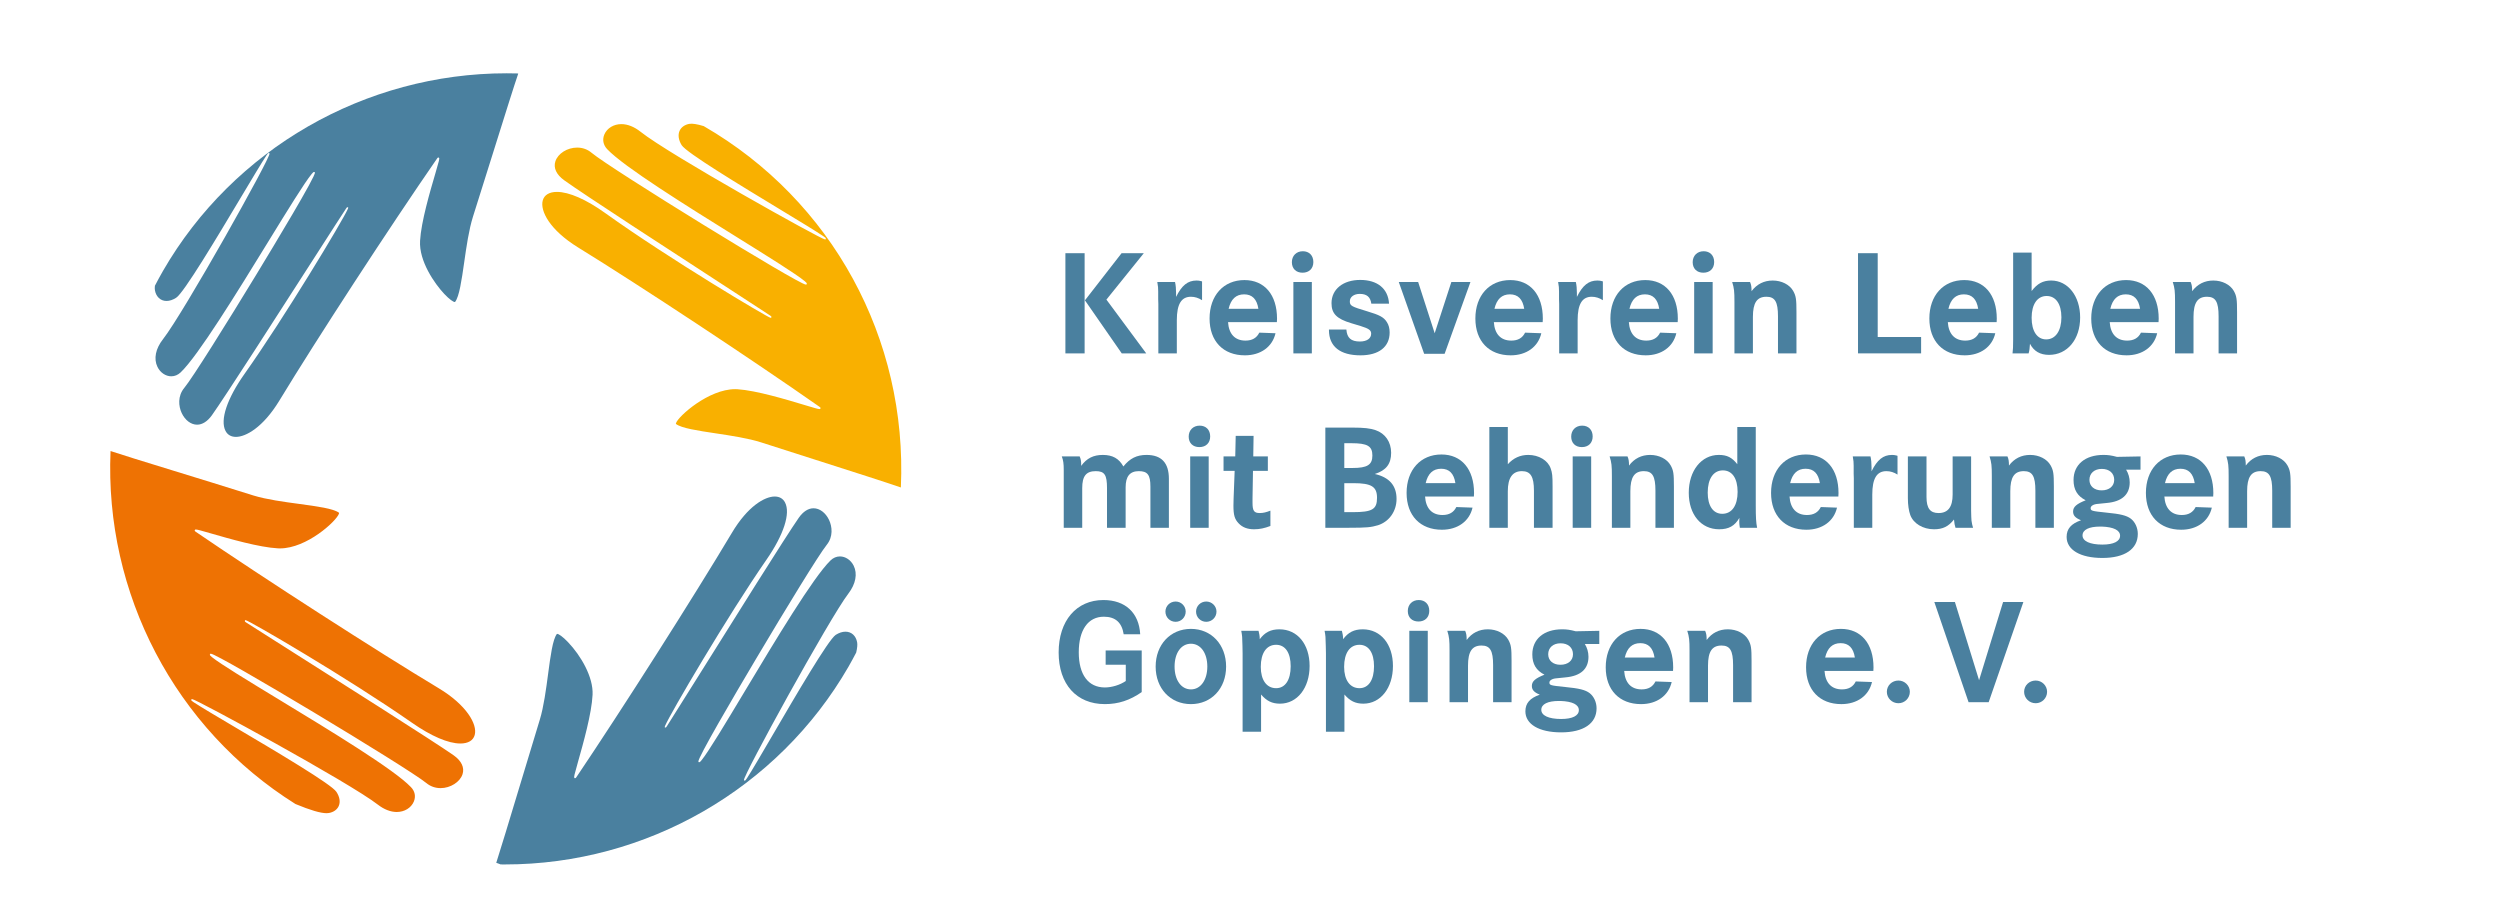 <?xml version="1.0" encoding="utf-8"?>
<!-- Generator: Adobe Illustrator 16.2.0, SVG Export Plug-In . SVG Version: 6.00 Build 0)  -->
<!DOCTYPE svg PUBLIC "-//W3C//DTD SVG 1.1//EN" "http://www.w3.org/Graphics/SVG/1.1/DTD/svg11.dtd">
<svg version="1.1" id="Ebene_1" xmlns="http://www.w3.org/2000/svg" xmlns:xlink="http://www.w3.org/1999/xlink" x="0px" y="0px"
	 width="325px" height="120px" viewBox="0 0 325 120" enable-background="new 0 0 325 120" xml:space="preserve">
<g>
	<defs>
		<rect id="SVGID_1_" x="-265" y="-184.275" width="841.89" height="595.275"/>
	</defs>
	<clipPath id="SVGID_2_">
		<use xlink:href="#SVGID_1_"  overflow="visible"/>
	</clipPath>
	<path clip-path="url(#SVGID_2_)" fill="#4A809F" d="M72.429,82.404c-0.01,0-0.026,0.001-0.032,0.008
		c-0.547,0.702-0.836,2.888-1.143,5.203c-0.263,1.986-0.562,4.237-1.072,5.92c-0.841,2.764-1.719,5.671-2.533,8.366
		c-1.418,4.695-2.648,8.77-3.136,10.267c0.1,0.026,0.267,0.083,0.566,0.207c0.187,0.002,0.373,0.003,0.559,0.003
		c18.405,0,35.519-9.849,44.665-25.704c0.355-0.617,0.691-1.249,1.002-1.84c0.138-0.596,0.179-1.032,0.123-1.335
		c-0.155-0.852-0.737-1.381-1.519-1.381c-0.403,0-0.829,0.139-1.265,0.414c-0.963,0.635-5.144,7.794-8.197,13.021
		c-1.458,2.498-2.718,4.656-3.335,5.606c-0.185,0.284-0.223,0.315-0.292,0.315l-0.07,0.001l-0.035-0.065
		c-0.2-0.402,11.122-21.051,13.578-24.25c0.954-1.249,1.203-2.569,0.683-3.622c-0.362-0.73-1.062-1.203-1.785-1.203
		c-0.447,0-0.867,0.179-1.217,0.517c-2.259,2.197-7.187,10.407-11.147,17.005c-2.509,4.181-4.676,7.792-5.613,8.96
		c-0.181,0.227-0.241,0.266-0.307,0.266h-0.071l-0.04-0.07c-0.172-0.358,4.625-8.536,7.499-13.378
		c3.822-6.439,8.141-13.511,9.177-14.8c0.859-1.061,0.719-2.375,0.302-3.249c-0.444-0.932-1.216-1.51-2.014-1.51
		c-0.687,0-1.351,0.427-1.919,1.236c-1.692,2.429-8.589,13.45-13.153,20.743c-2.144,3.426-3.693,5.901-4.001,6.368
		c-0.071,0.107-0.104,0.156-0.173,0.157h-0.067l-0.034-0.06c-0.007-0.013,0.005-0.055,0.034-0.127l-0.006-0.007
		c0.005-0.005,0.01-0.014,0.019-0.027c0.674-1.584,8.105-14.266,13.196-21.616c2.239-3.242,3.136-6.019,2.396-7.428
		c-0.263-0.503-0.726-0.768-1.338-0.768c-1.281,0-3.514,1.247-5.591,4.761c-4.899,8.213-14.343,23.05-20.212,31.753
		c-0.025,0.036-0.071,0.102-0.147,0.102h-0.055l-0.041-0.048c-0.075-0.098-0.025-0.314,0.481-2.102
		c0.662-2.338,1.771-6.252,1.887-8.7c0.109-2.295-1.523-5.083-3.189-6.829C73.137,82.738,72.622,82.404,72.429,82.404"/>
	<path clip-path="url(#SVGID_2_)" fill="#F9B000" d="M93.03,56.333c1.99,0.299,4.245,0.638,5.929,1.181
		c2.32,0.747,4.744,1.521,7.056,2.259c4.934,1.577,9.212,2.943,11.098,3.598c0.867-19.337-8.937-37.321-25.616-46.968l-0.018-0.009
		c-0.845-0.258-1.473-0.358-1.861-0.293c-0.595,0.104-1.059,0.432-1.27,0.899c-0.24,0.529-0.147,1.192,0.264,1.868
		c0.603,0.973,7.588,5.204,12.689,8.293c2.567,1.554,4.784,2.898,5.744,3.551c0.277,0.185,0.335,0.234,0.306,0.327l-0.024,0.079
		l-0.09,0.004c-0.473,0-20.278-11.044-23.969-13.996c-0.82-0.649-1.682-0.992-2.493-0.992c-0.99,0-1.856,0.524-2.206,1.334
		c-0.289,0.67-0.158,1.369,0.359,1.918c2.161,2.296,10.322,7.374,16.881,11.454c4.112,2.559,7.664,4.769,8.813,5.717
		c0.216,0.178,0.286,0.258,0.252,0.353l-0.027,0.074l-0.099,0.009c-0.903,0.001-25.364-15.05-27.845-17.133
		c-0.523-0.442-1.17-0.675-1.871-0.675c-1.286,0-2.504,0.769-2.835,1.788c-0.276,0.85,0.126,1.721,1.133,2.452
		c2.439,1.764,14.064,9.315,21.009,13.825c3.107,2.018,5.352,3.476,5.789,3.774c0.109,0.076,0.174,0.121,0.148,0.207l-0.024,0.079
		l-0.085,0.002c-0.293,0-13.129-7.624-21.48-13.608c-2.482-1.779-4.715-2.759-6.287-2.759c-0.987,0-1.641,0.39-1.841,1.097
		c-0.383,1.353,0.89,3.846,4.593,6.127c8.135,5.015,22.522,14.512,31.416,20.739c0.038,0.026,0.127,0.089,0.097,0.182
		c-0.009,0.027-0.039,0.089-0.141,0.09c-0.173,0-0.757-0.175-1.955-0.536c-2.336-0.705-6.245-1.883-8.701-2.046
		c-0.098-0.006-0.198-0.009-0.297-0.009c-3.46,0-7.377,3.512-7.688,4.403c-0.027,0.076-0.021,0.113-0.015,0.119
		C88.569,55.664,90.736,55.989,93.03,56.333"/>
	<path clip-path="url(#SVGID_2_)" fill="#4A809F" d="M59.127,39.264c0.011,0,0.025-0.001,0.03-0.008
		c0.55-0.692,0.86-2.857,1.188-5.15c0.285-1.998,0.61-4.263,1.146-5.952c0.907-2.861,1.852-5.878,2.721-8.651
		c1.422-4.537,2.655-8.473,3.158-9.933c-0.023-0.006-0.047-0.014-0.076-0.022c-0.474-0.013-0.954-0.02-1.428-0.02
		c-18.412,0-35.532,9.845-44.68,25.694c-0.387,0.669-0.747,1.35-1.05,1.929c-0.024,0.239-0.023,0.426,0.002,0.571
		c0.144,0.853,0.735,1.403,1.507,1.403c0.398,0,0.818-0.138,1.248-0.411c0.993-0.611,5.298-7.819,8.442-13.083
		c1.441-2.413,2.686-4.497,3.298-5.423c0.184-0.273,0.226-0.309,0.297-0.309H35l0.035,0.065
		c0.208,0.429-11.169,20.712-13.838,24.121c-0.975,1.237-1.239,2.554-0.726,3.613c0.36,0.742,1.066,1.221,1.798,1.221
		c0.441,0,0.859-0.174,1.209-0.503c2.281-2.169,7.309-10.351,11.349-16.925c2.543-4.139,4.739-7.712,5.683-8.868
		c0.184-0.225,0.245-0.263,0.311-0.263h0.071l0.042,0.071c0.177,0.38-5.284,9.434-7.64,13.309c-3.892,6.4-8.288,13.421-9.333,14.679
		c-0.885,1.064-0.756,2.391-0.339,3.278c0.437,0.933,1.204,1.512,2.001,1.512c0.68,0,1.343-0.421,1.918-1.216
		c1.687-2.365,8.601-13.133,13.176-20.26c2.211-3.444,3.958-6.163,4.28-6.636c0.074-0.109,0.105-0.155,0.174-0.155h0.068
		l0.032,0.061c0.006,0.012-0.006,0.054-0.036,0.124l0.008,0.009c-0.005,0.006-0.014,0.017-0.026,0.033
		c-0.714,1.603-8.268,14.148-13.422,21.429c-2.286,3.229-3.211,6.003-2.478,7.421c0.263,0.509,0.732,0.778,1.355,0.778
		c1.277,0,3.516-1.226,5.624-4.683c4.922-8.106,14.328-22.544,20.538-31.528c0.025-0.037,0.072-0.104,0.147-0.104h0.056l0.041,0.049
		c0.073,0.097,0.027,0.289-0.491,2.05c-0.687,2.339-1.838,6.255-1.977,8.714c-0.161,2.65,1.895,5.586,3.136,6.905
		C58.438,38.935,58.938,39.264,59.127,39.264"/>
	<path clip-path="url(#SVGID_2_)" fill="#EE7203" d="M57.058,89.486c-8.104-4.873-22.594-14.203-31.641-20.375
		c-0.04-0.028-0.13-0.092-0.099-0.187c0.011-0.033,0.044-0.09,0.147-0.09c0.188,0,0.822,0.181,2.019,0.527
		c2.325,0.672,6.217,1.797,8.65,1.924c0.082,0.004,0.165,0.007,0.248,0.007c3.521,0,7.354-3.564,7.679-4.506
		c0.027-0.08,0.021-0.119,0.014-0.125c-0.706-0.547-2.881-0.841-5.184-1.152c-1.988-0.268-4.241-0.573-5.926-1.09
		c-3.501-1.102-7.206-2.242-10.475-3.248c-3.804-1.171-6.838-2.104-8.119-2.537c-0.798,18.524,8.402,36.096,24.038,45.887
		c1.924,0.799,3.253,1.193,4.044,1.193c0.112,0,0.215-0.009,0.304-0.025c0.606-0.106,1.072-0.438,1.28-0.913
		c0.23-0.53,0.124-1.18-0.3-1.83c-0.62-0.981-7.763-5.206-12.979-8.29c-2.488-1.471-4.637-2.742-5.577-3.362
		c-0.276-0.182-0.337-0.233-0.31-0.327l0.024-0.08l0.092-0.003c0.473,0,20.404,10.825,24.13,13.716
		c0.809,0.627,1.658,0.959,2.457,0.959c1.004,0,1.877-0.532,2.223-1.356c0.28-0.665,0.141-1.35-0.379-1.881
		c-2.198-2.306-10.487-7.336-17.148-11.379c-4.066-2.468-7.578-4.6-8.722-5.518c-0.234-0.19-0.289-0.267-0.257-0.356l0.026-0.074
		l0.101-0.009c0.904,0,25.519,14.777,28.019,16.82c0.517,0.426,1.152,0.65,1.838,0.65c1.277,0,2.531-0.796,2.855-1.812
		c0.274-0.857-0.135-1.727-1.153-2.451c-2.585-1.813-15.322-9.878-22.165-14.211c-2.575-1.631-4.437-2.809-4.828-3.066
		c-0.108-0.074-0.177-0.122-0.15-0.21l0.024-0.078l0.086-0.002c0.346,0,13.157,7.439,21.621,13.337
		c2.483,1.737,4.715,2.694,6.285,2.694c1.003,0,1.665-0.392,1.861-1.104C62.098,94.16,60.623,91.629,57.058,89.486"/>
	<path clip-path="url(#SVGID_2_)" fill="#4A809F" d="M145.805,32.915h2.89l-4.862,6.034l5.175,6.989h-3.183l-4.784-6.894
		L145.805,32.915z M138.502,32.915h2.499v13.024h-2.499V32.915z"/>
	<path clip-path="url(#SVGID_2_)" fill="#4A809F" d="M150.449,36.664h2.305c0.097,0.411,0.136,0.917,0.136,1.444v0.489
		c0.742-1.503,1.523-2.128,2.656-2.128c0.235,0,0.352,0.019,0.606,0.078l0.116,0.039v2.441c-0.448-0.293-0.938-0.449-1.444-0.449
		c-1.25,0-1.836,0.956-1.836,3.045v4.316h-2.402v-6.425l-0.02-0.604v-1.036C150.566,37.444,150.547,37.21,150.449,36.664"/>
	<path clip-path="url(#SVGID_2_)" fill="#4A809F" d="M163.589,40.14c-0.193-1.249-0.8-1.875-1.853-1.875
		c-1.055,0-1.721,0.626-2.014,1.875H163.589z M165.993,41.876h-6.347c0.098,1.542,0.897,2.402,2.266,2.402
		c0.877,0,1.464-0.351,1.796-1.035l2.109,0.078c-0.411,1.777-1.934,2.871-3.983,2.871c-2.813,0-4.59-1.836-4.59-4.785
		c0-2.987,1.815-4.998,4.531-4.998c2.615,0,4.238,1.914,4.238,5.018C166.014,41.524,165.993,41.682,165.993,41.876"/>
	<path clip-path="url(#SVGID_2_)" fill="#4A809F" d="M168.139,36.664h2.4v9.275h-2.4V36.664z M169.367,32.661
		c0.82,0,1.368,0.547,1.368,1.405c0,0.841-0.548,1.386-1.405,1.386c-0.841,0-1.386-0.526-1.386-1.366
		C167.944,33.247,168.528,32.661,169.367,32.661"/>
	<path clip-path="url(#SVGID_2_)" fill="#4A809F" d="M180.575,39.475h-2.303c-0.119-0.878-0.606-1.269-1.505-1.269
		c-0.743,0-1.288,0.391-1.288,0.958c0,0.584,0.174,0.682,2.265,1.308c1.582,0.469,2.146,0.76,2.537,1.385
		c0.255,0.372,0.372,0.841,0.372,1.367c0,1.876-1.407,2.969-3.788,2.969c-2.654,0-4.102-1.153-4.102-3.28v-0.078h2.266
		c0.078,1.093,0.604,1.562,1.758,1.562c0.898,0,1.464-0.391,1.464-1.017c0-0.449-0.291-0.662-1.366-0.995l-1.231-0.371
		c-1.893-0.567-2.558-1.249-2.558-2.598c0-1.816,1.506-3.025,3.73-3.025C179.071,36.391,180.458,37.523,180.575,39.475"/>
	<polygon clip-path="url(#SVGID_2_)" fill="#4A809F" points="181.842,36.664 184.361,36.664 186.509,43.322 188.675,36.664 
		191.157,36.664 187.799,45.997 185.141,45.997 	"/>
	<path clip-path="url(#SVGID_2_)" fill="#4A809F" d="M198.146,40.14c-0.197-1.249-0.802-1.875-1.855-1.875
		c-1.055,0-1.718,0.626-2.011,1.875H198.146z M200.548,41.876h-6.347c0.098,1.542,0.896,2.402,2.265,2.402
		c0.878,0,1.465-0.351,1.795-1.035l2.11,0.078c-0.41,1.777-1.935,2.871-3.983,2.871c-2.813,0-4.589-1.836-4.589-4.785
		c0-2.987,1.815-4.998,4.53-4.998c2.615,0,4.239,1.914,4.239,5.018C200.568,41.524,200.548,41.682,200.548,41.876"/>
	<path clip-path="url(#SVGID_2_)" fill="#4A809F" d="M202.557,36.664h2.303c0.098,0.411,0.137,0.917,0.137,1.444v0.489
		c0.743-1.503,1.524-2.128,2.656-2.128c0.233,0,0.353,0.019,0.606,0.078l0.115,0.039v2.441c-0.447-0.293-0.937-0.449-1.444-0.449
		c-1.249,0-1.836,0.956-1.836,3.045v4.316h-2.4v-6.425l-0.02-0.604v-1.036C202.674,37.444,202.654,37.21,202.557,36.664"/>
	<path clip-path="url(#SVGID_2_)" fill="#4A809F" d="M215.696,40.14c-0.195-1.249-0.802-1.875-1.855-1.875
		c-1.055,0-1.718,0.626-2.011,1.875H215.696z M218.099,41.876h-6.347c0.098,1.542,0.898,2.402,2.265,2.402
		c0.878,0,1.465-0.351,1.797-1.035l2.109,0.078c-0.411,1.777-1.934,2.871-3.984,2.871c-2.813,0-4.587-1.836-4.587-4.785
		c0-2.987,1.813-4.998,4.528-4.998c2.616,0,4.238,1.914,4.238,5.018C218.118,41.524,218.099,41.682,218.099,41.876"/>
	<path clip-path="url(#SVGID_2_)" fill="#4A809F" d="M220.242,36.664h2.404v9.275h-2.404V36.664z M221.474,32.661
		c0.821,0,1.368,0.547,1.368,1.405c0,0.841-0.547,1.386-1.407,1.386c-0.84,0-1.386-0.526-1.386-1.366
		C220.049,33.247,220.634,32.661,221.474,32.661"/>
	<path clip-path="url(#SVGID_2_)" fill="#4A809F" d="M225.184,36.664h2.322c0.156,0.352,0.195,0.643,0.195,1.19
		c0.685-0.916,1.621-1.385,2.754-1.385c1.152,0,2.188,0.528,2.655,1.346c0.371,0.665,0.43,1.076,0.43,2.774v5.35h-2.402v-4.822
		c0-1.875-0.392-2.539-1.503-2.539c-1.229,0-1.757,0.779-1.757,2.617v4.744h-2.4v-5.956v-0.741
		C225.478,37.854,225.437,37.482,225.184,36.664"/>
	<polygon clip-path="url(#SVGID_2_)" fill="#4A809F" points="241.542,32.915 244.102,32.915 244.102,43.811 249.744,43.811 
		249.744,45.938 241.542,45.938 	"/>
	<path clip-path="url(#SVGID_2_)" fill="#4A809F" d="M257.162,40.14c-0.195-1.249-0.802-1.875-1.855-1.875
		c-1.053,0-1.718,0.626-2.011,1.875H257.162z M259.564,41.876h-6.347c0.098,1.542,0.899,2.402,2.266,2.402
		c0.877,0,1.464-0.351,1.796-1.035l2.109,0.078c-0.411,1.777-1.934,2.871-3.983,2.871c-2.813,0-4.588-1.836-4.588-4.785
		c0-2.987,1.813-4.998,4.529-4.998c2.617,0,4.235,1.914,4.235,5.018C259.582,41.524,259.564,41.682,259.564,41.876"/>
	<path clip-path="url(#SVGID_2_)" fill="#4A809F" d="M266.063,38.479c-1.209,0-1.951,1.073-1.951,2.831
		c0,1.756,0.723,2.812,1.894,2.812c1.212,0,1.976-1.114,1.976-2.869C267.98,39.513,267.256,38.479,266.063,38.479 M261.709,32.836
		h2.402v4.998c0.742-0.976,1.483-1.366,2.539-1.366c2.185,0,3.769,2.031,3.769,4.804c0,2.85-1.66,4.861-4.043,4.861
		c-1.153,0-1.972-0.468-2.479-1.444c-0.041,0.624-0.06,0.819-0.175,1.249h-2.091c0.059-0.411,0.078-0.938,0.078-1.738v-0.117v-0.586
		V32.836z"/>
	<path clip-path="url(#SVGID_2_)" fill="#4A809F" d="M278.208,40.14c-0.195-1.249-0.8-1.875-1.855-1.875s-1.72,0.626-2.011,1.875
		H278.208z M280.61,41.876h-6.347c0.098,1.542,0.896,2.402,2.266,2.402c0.879,0,1.464-0.351,1.796-1.035l2.109,0.078
		c-0.411,1.777-1.934,2.871-3.984,2.871c-2.813,0-4.589-1.836-4.589-4.785c0-2.987,1.817-4.998,4.53-4.998
		c2.616,0,4.239,1.914,4.239,5.018C280.631,41.524,280.61,41.682,280.61,41.876"/>
	<path clip-path="url(#SVGID_2_)" fill="#4A809F" d="M282.463,36.664h2.322c0.156,0.352,0.195,0.643,0.195,1.19
		c0.685-0.916,1.621-1.385,2.752-1.385c1.153,0,2.189,0.528,2.659,1.346c0.369,0.665,0.427,1.076,0.427,2.774v5.35h-2.401v-4.822
		c0-1.875-0.392-2.539-1.503-2.539c-1.229,0-1.758,0.779-1.758,2.617v4.744h-2.4v-5.956v-0.741
		C282.756,37.854,282.715,37.482,282.463,36.664"/>
	<path clip-path="url(#SVGID_2_)" fill="#4A809F" d="M138.033,59.335h2.324c0.156,0.35,0.196,0.643,0.196,1.054v0.175
		c0.722-0.996,1.601-1.424,2.812-1.424c1.269,0,2.108,0.467,2.674,1.503c0.84-1.056,1.738-1.503,3.008-1.503
		c1.952,0,2.909,1.034,2.909,3.104V63.2v5.41h-2.402v-5.35c0-1.525-0.372-2.011-1.503-2.011c-1.172,0-1.719,0.682-1.719,2.107v5.254
		h-2.421v-5.156c0-1.719-0.312-2.205-1.464-2.205c-1.25,0-1.758,0.643-1.758,2.205v5.156h-2.402v-7.087v-0.411
		C138.287,60.272,138.228,59.841,138.033,59.335"/>
	<path clip-path="url(#SVGID_2_)" fill="#4A809F" d="M154.726,59.335h2.403v9.275h-2.403V59.335z M155.956,55.333
		c0.82,0,1.368,0.545,1.368,1.405c0,0.841-0.548,1.386-1.407,1.386c-0.84,0-1.387-0.525-1.387-1.366
		C154.53,55.917,155.117,55.333,155.956,55.333"/>
	<path clip-path="url(#SVGID_2_)" fill="#4A809F" d="M162.924,59.335h1.896v1.875h-1.933l-0.059,3.573v0.584
		c0,1.036,0.196,1.329,0.937,1.329c0.45,0,0.841-0.097,1.388-0.312v1.992c-0.762,0.292-1.388,0.43-2.128,0.43
		c-0.86,0-1.523-0.255-2.012-0.783c-0.508-0.527-0.665-1.072-0.665-2.282c0-0.198,0.02-0.567,0.02-0.919l0.138-3.612h-1.445v-1.875
		h1.523l0.059-2.676h2.324L162.924,59.335z"/>
	<path clip-path="url(#SVGID_2_)" fill="#4A809F" d="M174.758,66.58h1.112c2.52,0,3.143-0.371,3.143-1.855
		c0-1.466-0.721-1.913-3.084-1.913h-1.171V66.58z M174.758,60.838h1.073c1.913,0,2.578-0.41,2.578-1.62
		c0-1.232-0.646-1.601-2.734-1.601h-0.917V60.838z M172.295,55.586h3.497c1.542,0,2.344,0.098,3.027,0.331
		c1.267,0.43,2.029,1.544,2.029,2.949c0,1.445-0.646,2.285-2.127,2.752c1.893,0.43,2.83,1.506,2.83,3.243
		c0,1.601-0.957,2.948-2.402,3.417c-0.917,0.273-1.483,0.332-3.769,0.332h-3.086V55.586z"/>
	<path clip-path="url(#SVGID_2_)" fill="#4A809F" d="M189.203,62.811c-0.194-1.251-0.798-1.874-1.854-1.874
		s-1.721,0.623-2.012,1.874H189.203z M191.606,64.549h-6.347c0.098,1.542,0.897,2.402,2.266,2.402c0.88,0,1.464-0.352,1.797-1.036
		l2.108,0.078c-0.41,1.777-1.935,2.872-3.983,2.872c-2.813,0-4.59-1.836-4.59-4.785c0-2.987,1.816-4.998,4.531-4.998
		c2.614,0,4.238,1.913,4.238,5.017C191.627,64.197,191.606,64.353,191.606,64.549"/>
	<path clip-path="url(#SVGID_2_)" fill="#4A809F" d="M193.616,55.508h2.4v4.842c0.724-0.801,1.603-1.21,2.656-1.21
		c1.366,0,2.539,0.701,2.91,1.738c0.214,0.604,0.253,0.955,0.253,2.382v5.35h-2.422v-4.824c0-1.816-0.431-2.537-1.563-2.537
		c-1.229,0-1.835,0.878-1.835,2.615v4.746h-2.4V55.508z"/>
	<path clip-path="url(#SVGID_2_)" fill="#4A809F" d="M204.449,59.335h2.404v9.275h-2.404V59.335z M205.681,55.333
		c0.82,0,1.366,0.545,1.366,1.405c0,0.841-0.546,1.386-1.405,1.386c-0.841,0-1.386-0.525-1.386-1.366
		C204.256,55.917,204.84,55.333,205.681,55.333"/>
	<path clip-path="url(#SVGID_2_)" fill="#4A809F" d="M209.252,59.335h2.323c0.157,0.35,0.197,0.643,0.197,1.19
		c0.683-0.918,1.621-1.385,2.751-1.385c1.153,0,2.189,0.526,2.656,1.346c0.371,0.665,0.43,1.074,0.43,2.774v5.35h-2.402v-4.824
		c0-1.874-0.391-2.537-1.503-2.537c-1.229,0-1.757,0.78-1.757,2.615v4.746h-2.402v-5.956v-0.742
		C209.545,60.525,209.506,60.154,209.252,59.335"/>
	<path clip-path="url(#SVGID_2_)" fill="#4A809F" d="M223.972,61.151c-1.229,0-1.97,1.093-1.97,2.889
		c0,1.718,0.703,2.754,1.892,2.754c1.251,0,1.994-1.075,1.994-2.851C225.888,62.186,225.184,61.151,223.972,61.151 M228.249,55.508
		V65.68c0,1.581,0.039,2.266,0.176,2.93h-2.246c-0.057-0.391-0.076-0.567-0.076-0.821c0-0.156,0-0.234,0.02-0.469
		c-0.605,1.056-1.388,1.486-2.637,1.486c-2.344,0-3.946-1.914-3.946-4.746c0-2.87,1.642-4.92,3.905-4.92
		c1.075,0,1.72,0.332,2.404,1.21v-4.842H228.249z"/>
	<path clip-path="url(#SVGID_2_)" fill="#4A809F" d="M236.586,62.811c-0.196-1.251-0.8-1.874-1.855-1.874
		c-1.055,0-1.72,0.623-2.012,1.874H236.586z M238.987,64.549h-6.347c0.098,1.542,0.897,2.402,2.266,2.402
		c0.88,0,1.464-0.352,1.797-1.036l2.108,0.078c-0.41,1.777-1.933,2.872-3.983,2.872c-2.813,0-4.59-1.836-4.59-4.785
		c0-2.987,1.818-4.998,4.531-4.998c2.615,0,4.237,1.913,4.237,5.017C239.007,64.197,238.987,64.353,238.987,64.549"/>
	<path clip-path="url(#SVGID_2_)" fill="#4A809F" d="M240.86,59.335h2.303c0.098,0.409,0.137,0.917,0.137,1.445v0.489
		c0.742-1.506,1.524-2.129,2.654-2.129c0.234,0,0.352,0.019,0.606,0.078l0.117,0.039v2.439c-0.448-0.293-0.937-0.447-1.443-0.447
		c-1.251,0-1.837,0.956-1.837,3.045v4.316h-2.4v-6.425l-0.02-0.606v-1.034C240.978,60.115,240.958,59.88,240.86,59.335"/>
	<path clip-path="url(#SVGID_2_)" fill="#4A809F" d="M248.024,59.335h2.422v5.272c0,1.464,0.469,2.089,1.562,2.089
		c1.229,0,1.835-0.781,1.835-2.402v-4.959h2.402v6.406v0.643c0,0.371,0.02,0.625,0.02,0.782c0,0.35,0.039,0.682,0.117,1.014
		c0.02,0.098,0.057,0.235,0.117,0.43h-2.284c-0.098-0.293-0.156-0.606-0.195-1.075c-0.725,0.919-1.465,1.271-2.598,1.271
		c-1.426,0-2.675-0.743-3.086-1.855c-0.192-0.548-0.312-1.29-0.312-2.207V59.335z"/>
	<path clip-path="url(#SVGID_2_)" fill="#4A809F" d="M258.644,59.335h2.326c0.154,0.35,0.194,0.643,0.194,1.19
		c0.684-0.918,1.619-1.385,2.753-1.385c1.151,0,2.186,0.526,2.655,1.346c0.371,0.665,0.43,1.074,0.43,2.774v5.35H264.6v-4.824
		c0-1.874-0.389-2.537-1.503-2.537c-1.231,0-1.758,0.78-1.758,2.615v4.746h-2.402v-5.956v-0.742
		C258.937,60.525,258.897,60.154,258.644,59.335"/>
	<path clip-path="url(#SVGID_2_)" fill="#4A809F" d="M273.229,60.957c-0.958,0-1.603,0.567-1.603,1.424
		c0,0.82,0.625,1.367,1.583,1.367c0.995,0,1.638-0.547,1.638-1.367C274.848,61.523,274.225,60.957,273.229,60.957 M273.229,68.455
		h-0.215c-1.446,0-2.285,0.41-2.285,1.151c0,0.743,0.956,1.19,2.578,1.19c1.483,0,2.303-0.428,2.303-1.151
		C275.61,68.923,274.77,68.512,273.229,68.455 M278.267,59.335v1.718h-1.875c0.294,0.47,0.47,1.054,0.47,1.66
		c0,1.581-1.017,2.5-2.987,2.674l-1.173,0.119c-0.547,0.037-0.918,0.272-0.918,0.545c0,0.352,0.117,0.391,2.03,0.587
		c1.836,0.176,2.637,0.371,3.204,0.799c0.547,0.43,0.896,1.173,0.896,1.973c0,1.972-1.698,3.125-4.606,3.125
		c-2.871,0-4.648-1.055-4.648-2.735c0-1.053,0.586-1.718,1.875-2.167c-0.741-0.294-1.034-0.624-1.034-1.132
		c0-0.606,0.449-0.995,1.638-1.464c-1.073-0.547-1.579-1.369-1.579-2.637c0-1.992,1.503-3.26,3.886-3.26
		c0.587,0,1.015,0.058,1.755,0.254L278.267,59.335z"/>
	<path clip-path="url(#SVGID_2_)" fill="#4A809F" d="M285.313,62.811c-0.196-1.251-0.802-1.874-1.855-1.874
		c-1.055,0-1.718,0.623-2.013,1.874H285.313z M287.715,64.549h-6.347c0.098,1.542,0.899,2.402,2.266,2.402
		c0.878,0,1.464-0.352,1.797-1.036l2.108,0.078c-0.41,1.777-1.933,2.872-3.983,2.872c-2.813,0-4.588-1.836-4.588-4.785
		c0-2.987,1.813-4.998,4.529-4.998c2.616,0,4.237,1.913,4.237,5.017C287.734,64.197,287.715,64.353,287.715,64.549"/>
	<path clip-path="url(#SVGID_2_)" fill="#4A809F" d="M289.432,59.335h2.324c0.155,0.35,0.195,0.643,0.195,1.19
		c0.682-0.918,1.618-1.385,2.751-1.385c1.154,0,2.188,0.526,2.657,1.346c0.369,0.665,0.427,1.074,0.427,2.774v5.35h-2.398v-4.824
		c0-1.874-0.393-2.537-1.506-2.537c-1.229,0-1.755,0.78-1.755,2.615v4.746h-2.402v-5.956v-0.742
		C289.725,60.525,289.686,60.154,289.432,59.335"/>
	<path clip-path="url(#SVGID_2_)" fill="#4A809F" d="M143.735,84.564h4.687v5.408c-1.543,1.075-3.046,1.562-4.785,1.562
		c-3.689,0-6.013-2.576-6.013-6.716c0-4.12,2.303-6.814,5.819-6.814c2.851,0,4.627,1.658,4.784,4.451h-2.148
		c-0.235-1.523-1.074-2.283-2.577-2.283c-2.051,0-3.262,1.718-3.262,4.626c0,2.911,1.231,4.571,3.397,4.571
		c0.9,0,1.993-0.333,2.715-0.841v-2.109h-2.617V84.564z"/>
	<path clip-path="url(#SVGID_2_)" fill="#4A809F" d="M156.815,78.198c0.723,0,1.328,0.587,1.328,1.31
		c0,0.741-0.605,1.327-1.328,1.327c-0.743,0-1.328-0.586-1.328-1.327C155.487,78.785,156.072,78.198,156.815,78.198 M152.695,86.654
		c0,1.757,0.859,2.967,2.128,2.967c1.249,0,2.128-1.21,2.128-2.967c0-1.777-0.879-2.969-2.128-2.969
		C153.554,83.685,152.695,84.877,152.695,86.654 M152.833,78.198c0.722,0,1.307,0.587,1.307,1.31c0,0.741-0.585,1.327-1.307,1.327
		c-0.742,0-1.328-0.586-1.328-1.327C151.504,78.785,152.09,78.198,152.833,78.198 M150.235,86.654c0-2.85,1.914-4.9,4.588-4.9
		c2.656,0,4.571,2.05,4.571,4.9s-1.915,4.881-4.571,4.881C152.149,91.535,150.235,89.504,150.235,86.654"/>
	<path clip-path="url(#SVGID_2_)" fill="#4A809F" d="M165.893,89.464c1.191,0,1.895-1.073,1.895-2.85
		c0-1.757-0.703-2.791-1.895-2.791c-1.248,0-1.991,1.073-1.991,2.869C163.901,88.412,164.664,89.464,165.893,89.464 M161.538,95.127
		V84.956c0-0.078-0.018-0.411-0.018-0.995c-0.02-1.134-0.039-1.329-0.156-1.955h2.244c0.078,0.254,0.156,0.704,0.156,0.977v0.118
		c0.665-0.897,1.427-1.29,2.559-1.29c2.344,0,3.925,1.935,3.925,4.765c0,2.852-1.601,4.901-3.847,4.901
		c-1.034,0-1.737-0.35-2.461-1.191v4.842H161.538z"/>
	<path clip-path="url(#SVGID_2_)" fill="#4A809F" d="M176.728,89.464c1.193,0,1.895-1.073,1.895-2.85
		c0-1.757-0.701-2.791-1.895-2.791c-1.249,0-1.991,1.073-1.991,2.869C174.736,88.412,175.499,89.464,176.728,89.464 M172.373,95.127
		V84.956c0-0.078-0.021-0.411-0.021-0.995c-0.019-1.134-0.038-1.329-0.155-1.955h2.248c0.078,0.254,0.156,0.704,0.156,0.977v0.118
		c0.662-0.897,1.423-1.29,2.557-1.29c2.344,0,3.925,1.935,3.925,4.765c0,2.852-1.601,4.901-3.847,4.901
		c-1.036,0-1.737-0.35-2.461-1.191v4.842H172.373z"/>
	<path clip-path="url(#SVGID_2_)" fill="#4A809F" d="M183.211,82.005h2.399v9.277h-2.399V82.005z M184.439,78.004
		c0.818,0,1.366,0.545,1.366,1.406c0,0.838-0.548,1.386-1.403,1.386c-0.841,0-1.388-0.528-1.388-1.367
		C183.015,78.588,183.601,78.004,184.439,78.004"/>
	<path clip-path="url(#SVGID_2_)" fill="#4A809F" d="M188.149,82.006h2.324c0.155,0.354,0.193,0.645,0.193,1.192
		c0.682-0.919,1.62-1.388,2.753-1.388c1.152,0,2.187,0.528,2.655,1.349c0.371,0.665,0.429,1.073,0.429,2.772v5.352h-2.399v-4.824
		c0-1.875-0.391-2.539-1.505-2.539c-1.231,0-1.757,0.781-1.757,2.617v4.746h-2.402v-5.956v-0.743
		C188.44,83.198,188.401,82.827,188.149,82.006"/>
	<path clip-path="url(#SVGID_2_)" fill="#4A809F" d="M202.869,83.628c-0.957,0-1.603,0.565-1.603,1.425
		c0,0.819,0.626,1.367,1.583,1.367c0.995,0,1.639-0.548,1.639-1.367C204.488,84.193,203.864,83.628,202.869,83.628 M202.869,91.126
		h-0.215c-1.446,0-2.285,0.409-2.285,1.151c0,0.743,0.956,1.191,2.579,1.191c1.48,0,2.302-0.428,2.302-1.151
		C205.25,91.595,204.412,91.183,202.869,91.126 M207.907,82.006v1.718h-1.875c0.293,0.469,0.469,1.055,0.469,1.661
		c0,1.582-1.016,2.498-2.986,2.674l-1.173,0.12c-0.547,0.037-0.919,0.271-0.919,0.545c0,0.352,0.117,0.391,2.033,0.584
		c1.833,0.177,2.635,0.372,3.202,0.802c0.547,0.43,0.896,1.173,0.896,1.972c0,1.972-1.697,3.126-4.605,3.126
		c-2.872,0-4.648-1.056-4.648-2.735c0-1.053,0.586-1.718,1.874-2.168c-0.74-0.293-1.033-0.625-1.033-1.133
		c0-0.604,0.447-0.993,1.64-1.462c-1.073-0.548-1.581-1.369-1.581-2.637c0-1.992,1.501-3.263,3.886-3.263
		c0.584,0,1.015,0.061,1.755,0.257L207.907,82.006z"/>
	<path clip-path="url(#SVGID_2_)" fill="#4A809F" d="M215.09,85.483c-0.195-1.251-0.799-1.874-1.853-1.874
		c-1.056,0-1.722,0.623-2.015,1.874H215.09z M217.494,87.221h-6.349c0.098,1.542,0.899,2.4,2.268,2.4
		c0.878,0,1.462-0.35,1.794-1.034l2.111,0.078c-0.41,1.777-1.935,2.87-3.983,2.87c-2.813,0-4.59-1.835-4.59-4.783
		c0-2.987,1.813-4.998,4.531-4.998c2.614,0,4.237,1.913,4.237,5.017C217.514,86.869,217.494,87.026,217.494,87.221"/>
	<path clip-path="url(#SVGID_2_)" fill="#4A809F" d="M219.346,82.006h2.324c0.156,0.354,0.195,0.645,0.195,1.192
		c0.684-0.919,1.62-1.388,2.752-1.388c1.153,0,2.188,0.528,2.656,1.349c0.371,0.665,0.43,1.073,0.43,2.772v5.352h-2.402v-4.824
		c0-1.875-0.391-2.539-1.503-2.539c-1.229,0-1.757,0.781-1.757,2.617v4.746h-2.402v-5.956v-0.743
		C219.639,83.198,219.6,82.827,219.346,82.006"/>
	<path clip-path="url(#SVGID_2_)" fill="#4A809F" d="M241.134,85.483c-0.195-1.251-0.802-1.874-1.854-1.874
		c-1.055,0-1.719,0.623-2.012,1.874H241.134z M243.536,87.221h-6.347c0.098,1.542,0.899,2.4,2.266,2.4
		c0.877,0,1.464-0.35,1.796-1.034l2.109,0.078c-0.41,1.777-1.934,2.87-3.983,2.87c-2.813,0-4.588-1.835-4.588-4.783
		c0-2.987,1.814-4.998,4.529-4.998c2.617,0,4.237,1.913,4.237,5.017C243.556,86.869,243.536,87.026,243.536,87.221"/>
	<path clip-path="url(#SVGID_2_)" fill="#4A809F" d="M246.795,88.47c0.82,0,1.485,0.665,1.485,1.464
		c0,0.821-0.665,1.486-1.485,1.486c-0.841,0-1.504-0.665-1.504-1.486C245.291,89.115,245.954,88.47,246.795,88.47"/>
	<polygon clip-path="url(#SVGID_2_)" fill="#4A809F" points="251.46,78.257 254.137,78.257 257.279,88.431 260.403,78.257 
		263.04,78.257 258.528,91.283 255.913,91.283 	"/>
	<path clip-path="url(#SVGID_2_)" fill="#4A809F" d="M264.639,88.47c0.819,0,1.483,0.665,1.483,1.464
		c0,0.821-0.664,1.486-1.483,1.486c-0.839,0-1.503-0.665-1.503-1.486C263.136,89.115,263.8,88.47,264.639,88.47"/>
</g>
</svg>
